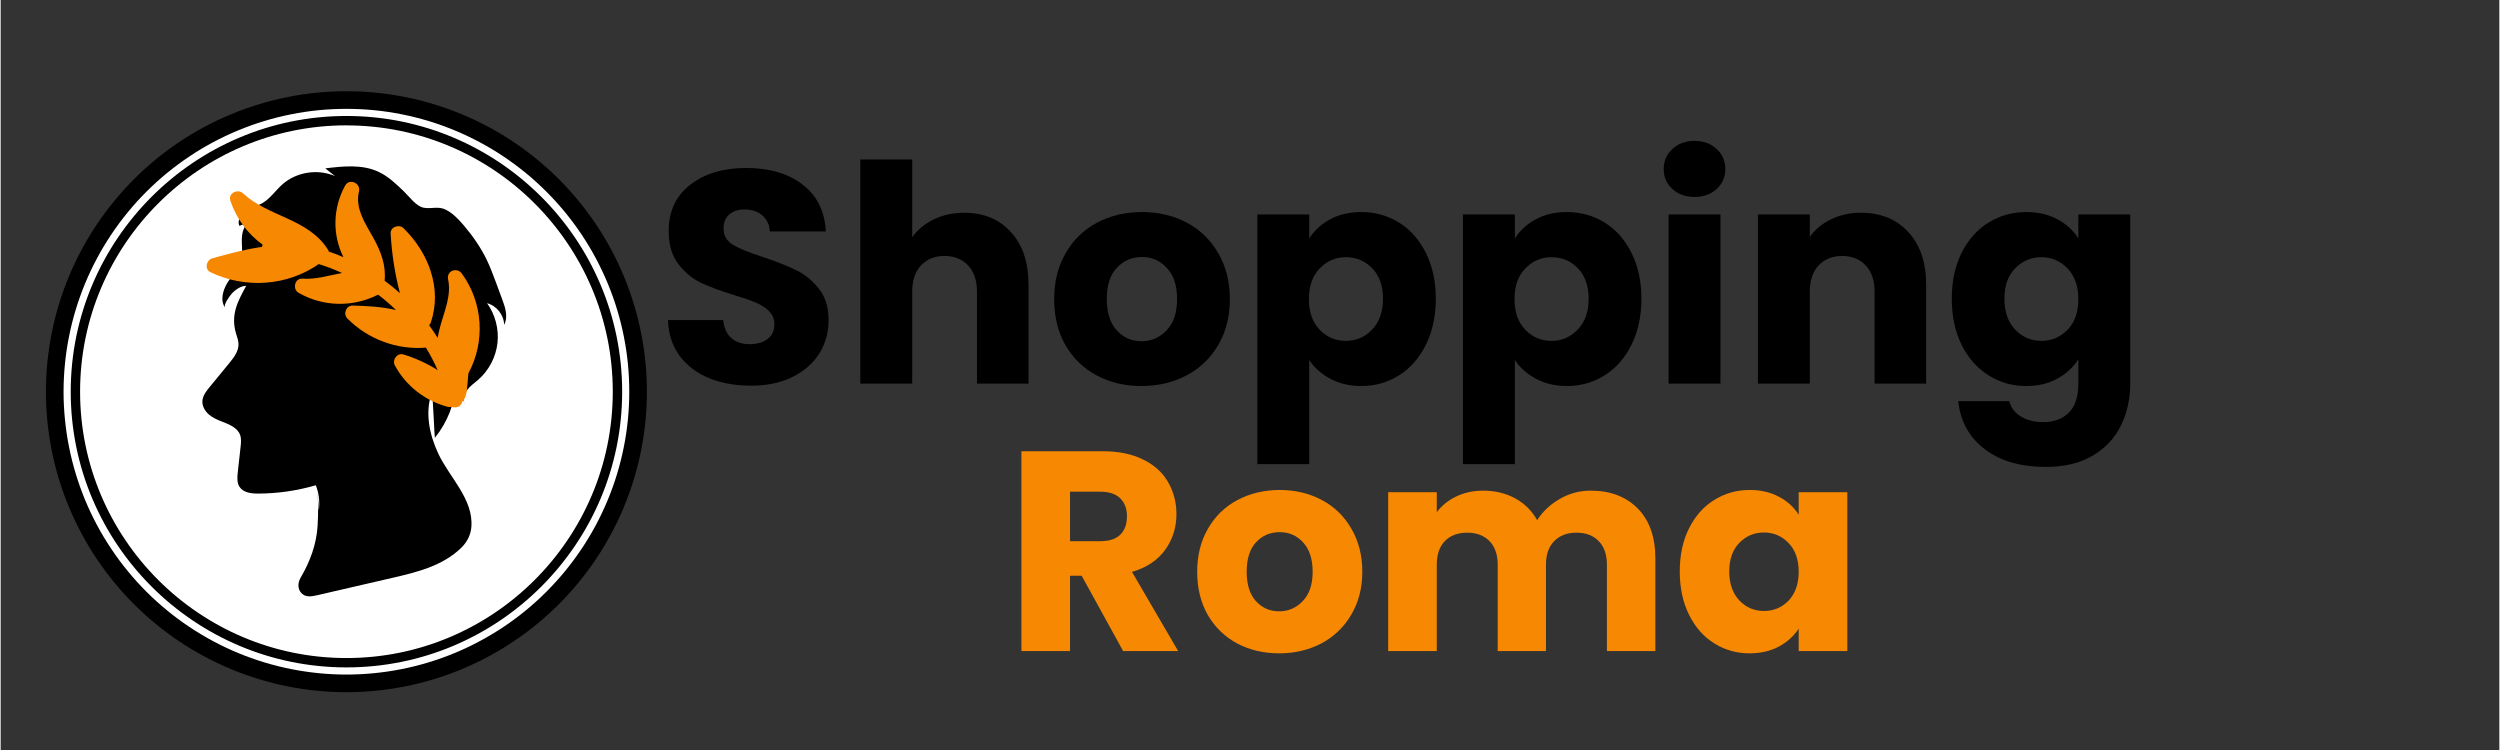<svg xmlns="http://www.w3.org/2000/svg" xmlns:xlink="http://www.w3.org/1999/xlink" width="300" zoomAndPan="magnify" viewBox="0 0 224.88 67.5" height="90" preserveAspectRatio="xMidYMid meet" version="1.0"><rect x="0" y="0" width="224.88" height="67.5" fill="#333333" stroke="none"/><defs><g/><clipPath id="ad53bf07f1"><path d="M 4.066 8.215 L 58.156 8.215 L 58.156 62.562 L 4.066 62.562 Z M 4.066 8.215 " clip-rule="nonzero"/></clipPath></defs><g clip-path="url(#ad53bf07f1)"><path fill="#000000" d="M 4.074 35.254 C 4.074 36.137 4.117 37.023 4.203 37.902 C 4.293 38.785 4.422 39.66 4.594 40.527 C 4.766 41.398 4.98 42.254 5.238 43.102 C 5.496 43.949 5.793 44.785 6.133 45.602 C 6.473 46.422 6.852 47.219 7.27 48 C 7.684 48.781 8.141 49.539 8.633 50.277 C 9.125 51.012 9.652 51.723 10.215 52.41 C 10.773 53.094 11.371 53.75 11.996 54.375 C 12.621 55 13.277 55.594 13.961 56.156 C 14.648 56.719 15.355 57.246 16.094 57.738 C 16.828 58.23 17.59 58.684 18.371 59.102 C 19.152 59.52 19.949 59.898 20.77 60.238 C 21.586 60.578 22.422 60.875 23.27 61.133 C 24.117 61.387 24.973 61.605 25.844 61.777 C 26.711 61.949 27.586 62.078 28.469 62.164 C 29.348 62.254 30.23 62.297 31.117 62.297 C 32.004 62.297 32.887 62.254 33.77 62.164 C 34.648 62.078 35.523 61.949 36.395 61.777 C 37.262 61.605 38.121 61.387 38.969 61.133 C 39.816 60.875 40.648 60.578 41.469 60.238 C 42.285 59.898 43.086 59.52 43.867 59.102 C 44.648 58.684 45.406 58.23 46.141 57.738 C 46.879 57.246 47.59 56.719 48.273 56.156 C 48.957 55.594 49.613 55 50.242 54.375 C 50.867 53.75 51.461 53.094 52.023 52.41 C 52.586 51.723 53.113 51.012 53.605 50.277 C 54.098 49.539 54.551 48.781 54.969 48 C 55.387 47.219 55.766 46.422 56.102 45.602 C 56.441 44.785 56.738 43.949 56.996 43.102 C 57.254 42.254 57.469 41.398 57.641 40.527 C 57.816 39.66 57.945 38.785 58.031 37.902 C 58.117 37.023 58.16 36.137 58.16 35.254 C 58.16 34.367 58.117 33.484 58.031 32.602 C 57.945 31.719 57.816 30.844 57.641 29.977 C 57.469 29.109 57.254 28.25 56.996 27.402 C 56.738 26.555 56.441 25.723 56.102 24.902 C 55.766 24.086 55.387 23.285 54.969 22.504 C 54.551 21.723 54.098 20.965 53.605 20.227 C 53.113 19.492 52.586 18.781 52.023 18.098 C 51.461 17.41 50.867 16.758 50.242 16.129 C 49.613 15.504 48.957 14.91 48.273 14.348 C 47.59 13.785 46.879 13.258 46.141 12.766 C 45.406 12.273 44.648 11.82 43.867 11.402 C 43.086 10.984 42.285 10.605 41.469 10.27 C 40.648 9.93 39.816 9.633 38.969 9.375 C 38.121 9.117 37.262 8.902 36.395 8.73 C 35.523 8.555 34.648 8.426 33.77 8.34 C 32.887 8.254 32.004 8.211 31.117 8.211 C 30.23 8.211 29.348 8.254 28.469 8.34 C 27.586 8.426 26.711 8.555 25.844 8.73 C 24.973 8.902 24.117 9.117 23.27 9.375 C 22.422 9.633 21.586 9.93 20.77 10.27 C 19.949 10.605 19.152 10.984 18.371 11.402 C 17.59 11.82 16.828 12.273 16.094 12.766 C 15.355 13.258 14.648 13.785 13.961 14.348 C 13.277 14.91 12.621 15.504 11.996 16.129 C 11.371 16.758 10.773 17.41 10.215 18.098 C 9.652 18.781 9.125 19.492 8.633 20.227 C 8.141 20.965 7.684 21.723 7.27 22.504 C 6.852 23.285 6.473 24.086 6.133 24.902 C 5.793 25.723 5.496 26.555 5.238 27.402 C 4.98 28.25 4.766 29.109 4.594 29.977 C 4.422 30.844 4.293 31.719 4.203 32.602 C 4.117 33.484 4.074 34.367 4.074 35.254 Z M 4.074 35.254 " fill-opacity="1" fill-rule="nonzero"/></g><path fill="#ffffff" d="M 5.66 35.254 C 5.66 36.086 5.703 36.918 5.785 37.746 C 5.867 38.578 5.988 39.402 6.152 40.219 C 6.312 41.035 6.516 41.844 6.758 42.641 C 7 43.441 7.281 44.223 7.598 44.996 C 7.918 45.766 8.273 46.52 8.668 47.254 C 9.059 47.988 9.488 48.703 9.953 49.395 C 10.414 50.09 10.91 50.758 11.441 51.402 C 11.969 52.047 12.527 52.664 13.117 53.254 C 13.707 53.844 14.324 54.402 14.969 54.93 C 15.613 55.461 16.281 55.957 16.977 56.418 C 17.668 56.883 18.383 57.309 19.117 57.703 C 19.852 58.098 20.605 58.453 21.375 58.773 C 22.145 59.09 22.93 59.371 23.727 59.613 C 24.527 59.855 25.336 60.059 26.152 60.219 C 26.969 60.383 27.793 60.504 28.621 60.586 C 29.453 60.668 30.285 60.711 31.117 60.711 C 31.953 60.711 32.785 60.668 33.613 60.586 C 34.441 60.504 35.266 60.383 36.086 60.219 C 36.902 60.059 37.711 59.855 38.508 59.613 C 39.305 59.371 40.09 59.09 40.859 58.773 C 41.629 58.453 42.383 58.098 43.117 57.703 C 43.855 57.309 44.566 56.883 45.262 56.418 C 45.953 55.957 46.625 55.461 47.27 54.93 C 47.914 54.402 48.527 53.844 49.117 53.254 C 49.707 52.664 50.266 52.047 50.797 51.402 C 51.324 50.758 51.82 50.09 52.285 49.395 C 52.746 48.703 53.176 47.988 53.57 47.254 C 53.961 46.52 54.316 45.766 54.637 44.996 C 54.957 44.223 55.238 43.441 55.48 42.641 C 55.723 41.844 55.922 41.035 56.086 40.219 C 56.25 39.402 56.371 38.578 56.453 37.746 C 56.535 36.918 56.574 36.086 56.574 35.254 C 56.574 34.418 56.535 33.586 56.453 32.758 C 56.371 31.926 56.25 31.105 56.086 30.285 C 55.922 29.469 55.723 28.66 55.48 27.863 C 55.238 27.066 54.957 26.281 54.637 25.512 C 54.316 24.742 53.961 23.988 53.57 23.254 C 53.176 22.516 52.746 21.805 52.285 21.109 C 51.82 20.418 51.324 19.746 50.797 19.102 C 50.266 18.457 49.707 17.84 49.117 17.254 C 48.527 16.664 47.914 16.102 47.27 15.574 C 46.625 15.047 45.953 14.551 45.262 14.086 C 44.566 13.621 43.855 13.195 43.117 12.801 C 42.383 12.41 41.629 12.051 40.859 11.734 C 40.09 11.414 39.305 11.133 38.508 10.891 C 37.711 10.648 36.902 10.449 36.086 10.285 C 35.266 10.121 34.441 10 33.613 9.918 C 32.785 9.836 31.953 9.797 31.117 9.797 C 30.285 9.797 29.453 9.836 28.621 9.918 C 27.793 10 26.969 10.121 26.152 10.285 C 25.336 10.449 24.527 10.648 23.727 10.891 C 22.93 11.133 22.145 11.414 21.375 11.734 C 20.605 12.051 19.852 12.41 19.117 12.801 C 18.383 13.195 17.668 13.621 16.977 14.086 C 16.281 14.551 15.613 15.047 14.969 15.574 C 14.324 16.102 13.707 16.664 13.117 17.254 C 12.527 17.84 11.969 18.457 11.441 19.102 C 10.91 19.746 10.414 20.418 9.953 21.109 C 9.488 21.805 9.059 22.516 8.668 23.254 C 8.273 23.988 7.918 24.742 7.598 25.512 C 7.281 26.281 7 27.066 6.758 27.863 C 6.516 28.66 6.312 29.469 6.152 30.285 C 5.988 31.105 5.867 31.926 5.785 32.758 C 5.703 33.586 5.66 34.418 5.66 35.254 Z M 5.66 35.254 " fill-opacity="1" fill-rule="nonzero"/><path fill="#000000" d="M 28.633 45.938 C 28.738 45.176 28.645 44.387 28.363 43.672 C 26.684 44.164 24.934 44.418 23.184 44.422 C 22.559 44.426 21.84 44.34 21.496 43.816 C 21.25 43.438 21.293 42.949 21.34 42.5 C 21.426 41.734 21.512 40.973 21.594 40.207 C 21.633 39.848 21.672 39.469 21.543 39.129 C 21.297 38.473 20.547 38.191 19.895 37.934 C 19.469 37.77 19.047 37.582 18.707 37.277 C 18.371 36.973 18.125 36.531 18.156 36.078 C 18.191 35.602 18.508 35.199 18.812 34.828 C 19.395 34.117 19.98 33.406 20.566 32.691 C 20.984 32.184 21.43 31.605 21.406 30.945 C 21.395 30.617 21.266 30.305 21.176 29.992 C 20.691 28.324 21.328 27.133 22.094 25.734 C 21.621 25.707 21.094 26.098 20.781 26.445 C 20.629 26.613 20.023 27.434 20.195 27.688 C 19.727 27.008 20.012 26.07 20.453 25.375 C 20.895 24.684 21.492 24.051 21.668 23.246 C 21.789 22.684 21.691 22.098 21.703 21.52 C 21.715 20.941 21.879 20.305 22.367 19.996 L 21.477 20.324 C 21.273 19.828 21.629 19.262 22.078 18.973 C 22.531 18.68 23.07 18.559 23.535 18.293 C 24.262 17.875 24.738 17.141 25.363 16.586 C 26.625 15.473 28.547 15.176 30.086 15.848 L 29.219 15.152 C 30.82 14.957 32.516 14.777 33.977 15.449 C 34.863 15.855 35.582 16.547 36.285 17.223 C 36.785 17.699 37.387 18.574 38.09 18.699 C 38.789 18.824 39.391 18.52 40.09 18.887 C 40.707 19.207 41.195 19.719 41.648 20.246 C 42.469 21.211 43.207 22.258 43.754 23.398 C 44.055 24.023 44.297 24.672 44.539 25.32 C 44.738 25.859 44.938 26.395 45.137 26.934 C 45.418 27.676 45.688 28.535 45.312 29.234 C 45.293 28.348 44.637 27.512 43.777 27.289 C 44.516 28.316 44.855 29.625 44.711 30.883 C 44.566 32.145 43.938 33.34 42.984 34.176 C 42.637 34.48 42.242 34.742 41.965 35.117 C 41.684 35.488 41.551 36.02 41.793 36.418 C 41.527 35.777 41.262 35.137 41 34.496 C 40.883 36.277 40.203 38.016 39.078 39.402 C 39.051 39.402 38.895 35.703 38.82 35.293 C 38.16 37.082 38.578 39.102 39.387 40.828 C 40.383 42.957 42.566 44.926 42.363 47.43 C 42.309 48.133 41.973 48.789 41.469 49.285 C 39.785 50.941 37.449 51.5 35.199 52.02 C 32.957 52.535 30.715 53.055 28.473 53.574 C 27.984 53.684 27.434 53.789 27.055 53.367 C 26.805 53.098 26.746 52.707 26.844 52.352 C 26.887 52.207 26.945 52.074 27.016 51.953 C 27.852 50.539 28.418 48.98 28.523 47.34 C 28.586 46.312 28.586 45.281 28.516 44.254 " fill-opacity="1" fill-rule="nonzero"/><path fill="#f78802" d="M 19.039 23.254 C 20.516 22.836 22.016 22.434 23.527 22.219 C 23.535 22.148 23.551 22.082 23.578 22.02 C 22.25 21.07 21.223 19.703 20.672 18.062 C 20.445 17.387 21.34 16.961 21.809 17.398 C 24.105 19.531 27.664 19.652 29.449 22.457 C 29.488 22.52 29.512 22.578 29.531 22.637 C 29.977 22.789 30.414 22.957 30.848 23.145 C 29.855 21.156 29.875 18.746 31.004 16.699 C 31.387 16.012 32.434 16.484 32.25 17.227 C 31.867 18.781 32.859 20.172 33.574 21.465 C 34.234 22.668 34.691 23.891 34.555 25.262 C 35.031 25.613 35.492 25.988 35.934 26.383 C 35.477 24.629 35.199 22.836 35.098 21.02 C 35.062 20.414 35.855 20.145 36.258 20.539 C 38.5 22.734 39.746 25.93 38.719 29.012 C 38.684 29.117 38.629 29.203 38.562 29.273 C 38.832 29.641 39.09 30.02 39.332 30.41 C 39.383 30.086 39.457 29.766 39.539 29.453 C 39.91 28.051 40.582 26.629 40.27 25.152 C 40.102 24.371 41.062 24.008 41.512 24.629 C 43.426 27.266 43.625 30.766 42.098 33.594 C 42.078 33.852 42.055 34.113 42.027 34.371 C 41.965 34.945 41.992 35.707 41.555 36.141 C 41.402 36.641 41.016 36.738 40.535 36.621 C 40.438 36.641 40.332 36.641 40.211 36.609 C 38.195 36.07 36.484 34.738 35.484 32.902 C 35.211 32.398 35.668 31.723 36.254 31.902 C 37.348 32.238 38.375 32.711 39.328 33.309 C 39.02 32.609 38.668 31.934 38.273 31.285 C 35.664 31.508 33.047 30.527 31.203 28.664 C 30.797 28.254 31.086 27.484 31.688 27.5 C 32.98 27.539 34.312 27.602 35.574 27.902 C 35.066 27.406 34.531 26.945 33.969 26.52 C 33.953 26.527 33.934 26.539 33.914 26.547 C 31.652 27.672 28.996 27.613 26.805 26.348 C 26.246 26.027 26.457 25.027 27.152 25.078 C 28.379 25.168 29.555 24.781 30.727 24.57 C 30.047 24.258 29.348 23.988 28.629 23.766 C 25.777 25.758 21.992 25.996 18.875 24.496 C 18.328 24.234 18.504 23.402 19.039 23.254 Z M 19.039 23.254 " fill-opacity="1" fill-rule="nonzero"/><path fill="#000000" d="M 31.121 60.066 C 44.805 60.066 55.934 48.938 55.934 35.254 C 55.934 21.57 44.801 10.438 31.121 10.438 C 17.438 10.438 6.305 21.57 6.305 35.254 C 6.305 48.938 17.438 60.066 31.121 60.066 Z M 31.121 11.285 C 44.336 11.285 55.09 22.035 55.09 35.254 C 55.09 48.473 44.336 59.223 31.121 59.223 C 17.902 59.223 7.148 48.473 7.148 35.254 C 7.148 22.035 17.902 11.281 31.121 11.281 Z M 31.121 11.285 " fill-opacity="1" fill-rule="nonzero"/><g fill="#000000" fill-opacity="1"><g transform="translate(58.918, 34.522)"><g><path d="M 8.609 0.188 C 7.211 0.188 5.957 -0.035 4.844 -0.484 C 3.738 -0.941 2.852 -1.613 2.188 -2.5 C 1.531 -3.395 1.18 -4.469 1.141 -5.719 L 6.109 -5.719 C 6.18 -5.008 6.426 -4.469 6.844 -4.094 C 7.258 -3.727 7.805 -3.547 8.484 -3.547 C 9.172 -3.547 9.711 -3.703 10.109 -4.016 C 10.516 -4.336 10.719 -4.781 10.719 -5.344 C 10.719 -5.812 10.555 -6.203 10.234 -6.516 C 9.922 -6.828 9.531 -7.082 9.062 -7.281 C 8.602 -7.477 7.945 -7.707 7.094 -7.969 C 5.852 -8.344 4.844 -8.719 4.062 -9.094 C 3.281 -9.477 2.609 -10.047 2.047 -10.797 C 1.484 -11.547 1.203 -12.52 1.203 -13.719 C 1.203 -15.5 1.848 -16.891 3.141 -17.891 C 4.43 -18.898 6.109 -19.406 8.172 -19.406 C 10.285 -19.406 11.988 -18.898 13.281 -17.891 C 14.57 -16.891 15.258 -15.488 15.344 -13.688 L 10.312 -13.688 C 10.27 -14.301 10.039 -14.785 9.625 -15.141 C 9.207 -15.492 8.672 -15.672 8.016 -15.672 C 7.453 -15.672 7 -15.52 6.656 -15.219 C 6.312 -14.926 6.141 -14.5 6.141 -13.938 C 6.141 -13.312 6.426 -12.828 7 -12.484 C 7.582 -12.141 8.492 -11.77 9.734 -11.375 C 10.973 -10.957 11.977 -10.555 12.75 -10.172 C 13.52 -9.785 14.188 -9.227 14.75 -8.5 C 15.312 -7.781 15.594 -6.848 15.594 -5.703 C 15.594 -4.609 15.316 -3.613 14.766 -2.719 C 14.211 -1.832 13.406 -1.125 12.344 -0.594 C 11.289 -0.07 10.047 0.188 8.609 0.188 Z M 8.609 0.188 "/></g></g></g><g fill="#000000" fill-opacity="1"><g transform="translate(75.68, 34.522)"><g><path d="M 11.047 -15.375 C 12.785 -15.375 14.18 -14.797 15.234 -13.641 C 16.297 -12.492 16.828 -10.91 16.828 -8.891 L 16.828 0 L 12.188 0 L 12.188 -8.266 C 12.188 -9.273 11.922 -10.062 11.391 -10.625 C 10.867 -11.195 10.16 -11.484 9.266 -11.484 C 8.379 -11.484 7.672 -11.195 7.141 -10.625 C 6.617 -10.062 6.359 -9.273 6.359 -8.266 L 6.359 0 L 1.688 0 L 1.688 -20.172 L 6.359 -20.172 L 6.359 -13.172 C 6.828 -13.836 7.469 -14.367 8.281 -14.766 C 9.102 -15.172 10.023 -15.375 11.047 -15.375 Z M 11.047 -15.375 "/></g></g></g><g fill="#000000" fill-opacity="1"><g transform="translate(94.05, 34.522)"><g><path d="M 8.609 0.219 C 7.117 0.219 5.781 -0.098 4.594 -0.734 C 3.406 -1.367 2.469 -2.273 1.781 -3.453 C 1.102 -4.641 0.766 -6.023 0.766 -7.609 C 0.766 -9.172 1.109 -10.547 1.797 -11.734 C 2.484 -12.93 3.426 -13.848 4.625 -14.484 C 5.832 -15.117 7.18 -15.438 8.672 -15.438 C 10.16 -15.438 11.504 -15.117 12.703 -14.484 C 13.898 -13.848 14.844 -12.93 15.531 -11.734 C 16.227 -10.547 16.578 -9.172 16.578 -7.609 C 16.578 -6.047 16.227 -4.664 15.531 -3.469 C 14.832 -2.281 13.879 -1.367 12.672 -0.734 C 11.461 -0.098 10.109 0.219 8.609 0.219 Z M 8.609 -3.812 C 9.504 -3.812 10.266 -4.141 10.891 -4.797 C 11.516 -5.453 11.828 -6.391 11.828 -7.609 C 11.828 -8.828 11.52 -9.758 10.906 -10.406 C 10.301 -11.062 9.555 -11.391 8.672 -11.391 C 7.766 -11.391 7.008 -11.066 6.406 -10.422 C 5.801 -9.785 5.5 -8.848 5.5 -7.609 C 5.5 -6.391 5.797 -5.453 6.391 -4.797 C 6.984 -4.141 7.723 -3.812 8.609 -3.812 Z M 8.609 -3.812 "/></g></g></g><g fill="#000000" fill-opacity="1"><g transform="translate(111.412, 34.522)"><g><path d="M 6.359 -13.062 C 6.805 -13.77 7.43 -14.344 8.234 -14.781 C 9.035 -15.219 9.973 -15.438 11.047 -15.438 C 12.297 -15.438 13.43 -15.117 14.453 -14.484 C 15.473 -13.848 16.273 -12.938 16.859 -11.75 C 17.453 -10.57 17.75 -9.203 17.75 -7.641 C 17.75 -6.078 17.453 -4.695 16.859 -3.5 C 16.273 -2.312 15.473 -1.395 14.453 -0.75 C 13.43 -0.102 12.297 0.219 11.047 0.219 C 9.992 0.219 9.062 0 8.25 -0.438 C 7.438 -0.875 6.805 -1.438 6.359 -2.125 L 6.359 7.25 L 1.688 7.25 L 1.688 -15.219 L 6.359 -15.219 Z M 13 -7.641 C 13 -8.797 12.676 -9.707 12.031 -10.375 C 11.383 -11.039 10.594 -11.375 9.656 -11.375 C 8.727 -11.375 7.941 -11.035 7.297 -10.359 C 6.648 -9.691 6.328 -8.773 6.328 -7.609 C 6.328 -6.441 6.648 -5.52 7.297 -4.844 C 7.941 -4.176 8.727 -3.844 9.656 -3.844 C 10.582 -3.844 11.367 -4.18 12.016 -4.859 C 12.672 -5.547 13 -6.473 13 -7.641 Z M 13 -7.641 "/></g></g></g><g fill="#000000" fill-opacity="1"><g transform="translate(129.918, 34.522)"><g><path d="M 6.359 -13.062 C 6.805 -13.77 7.43 -14.344 8.234 -14.781 C 9.035 -15.219 9.973 -15.438 11.047 -15.438 C 12.297 -15.438 13.43 -15.117 14.453 -14.484 C 15.473 -13.848 16.273 -12.938 16.859 -11.75 C 17.453 -10.57 17.75 -9.203 17.75 -7.641 C 17.75 -6.078 17.453 -4.695 16.859 -3.5 C 16.273 -2.312 15.473 -1.395 14.453 -0.75 C 13.43 -0.102 12.297 0.219 11.047 0.219 C 9.992 0.219 9.062 0 8.25 -0.438 C 7.438 -0.875 6.805 -1.438 6.359 -2.125 L 6.359 7.25 L 1.688 7.25 L 1.688 -15.219 L 6.359 -15.219 Z M 13 -7.641 C 13 -8.797 12.676 -9.707 12.031 -10.375 C 11.383 -11.039 10.594 -11.375 9.656 -11.375 C 8.727 -11.375 7.941 -11.035 7.297 -10.359 C 6.648 -9.691 6.328 -8.773 6.328 -7.609 C 6.328 -6.441 6.648 -5.52 7.297 -4.844 C 7.941 -4.176 8.727 -3.844 9.656 -3.844 C 10.582 -3.844 11.367 -4.18 12.016 -4.859 C 12.672 -5.547 13 -6.473 13 -7.641 Z M 13 -7.641 "/></g></g></g><g fill="#000000" fill-opacity="1"><g transform="translate(148.424, 34.522)"><g><path d="M 4.031 -16.797 C 3.219 -16.797 2.551 -17.035 2.031 -17.516 C 1.508 -17.992 1.25 -18.586 1.25 -19.297 C 1.25 -20.023 1.508 -20.629 2.031 -21.109 C 2.551 -21.598 3.219 -21.844 4.031 -21.844 C 4.832 -21.844 5.492 -21.598 6.016 -21.109 C 6.535 -20.629 6.797 -20.023 6.797 -19.297 C 6.797 -18.586 6.535 -17.992 6.016 -17.516 C 5.492 -17.035 4.832 -16.797 4.031 -16.797 Z M 6.359 -15.219 L 6.359 0 L 1.688 0 L 1.688 -15.219 Z M 6.359 -15.219 "/></g></g></g><g fill="#000000" fill-opacity="1"><g transform="translate(156.465, 34.522)"><g><path d="M 10.953 -15.375 C 12.734 -15.375 14.156 -14.797 15.219 -13.641 C 16.289 -12.492 16.828 -10.91 16.828 -8.891 L 16.828 0 L 12.188 0 L 12.188 -8.266 C 12.188 -9.273 11.922 -10.062 11.391 -10.625 C 10.867 -11.195 10.16 -11.484 9.266 -11.484 C 8.379 -11.484 7.672 -11.195 7.141 -10.625 C 6.617 -10.062 6.359 -9.273 6.359 -8.266 L 6.359 0 L 1.688 0 L 1.688 -15.219 L 6.359 -15.219 L 6.359 -13.203 C 6.828 -13.867 7.461 -14.395 8.266 -14.781 C 9.066 -15.176 9.961 -15.375 10.953 -15.375 Z M 10.953 -15.375 "/></g></g></g><g fill="#000000" fill-opacity="1"><g transform="translate(174.835, 34.522)"><g><path d="M 7.469 -15.438 C 8.539 -15.438 9.477 -15.219 10.281 -14.781 C 11.094 -14.344 11.719 -13.77 12.156 -13.062 L 12.156 -15.219 L 16.828 -15.219 L 16.828 -0.031 C 16.828 1.375 16.547 2.645 15.984 3.781 C 15.43 4.914 14.586 5.816 13.453 6.484 C 12.316 7.16 10.906 7.5 9.219 7.5 C 6.957 7.5 5.129 6.969 3.734 5.906 C 2.336 4.844 1.539 3.398 1.344 1.578 L 5.938 1.578 C 6.082 2.16 6.426 2.617 6.969 2.953 C 7.52 3.297 8.195 3.469 9 3.469 C 9.957 3.469 10.723 3.188 11.297 2.625 C 11.867 2.07 12.156 1.188 12.156 -0.031 L 12.156 -2.188 C 11.707 -1.477 11.082 -0.898 10.281 -0.453 C 9.477 -0.004 8.539 0.219 7.469 0.219 C 6.219 0.219 5.082 -0.102 4.062 -0.75 C 3.039 -1.395 2.234 -2.312 1.641 -3.5 C 1.055 -4.695 0.766 -6.078 0.766 -7.641 C 0.766 -9.203 1.055 -10.57 1.641 -11.75 C 2.234 -12.938 3.039 -13.848 4.062 -14.484 C 5.082 -15.117 6.219 -15.438 7.469 -15.438 Z M 12.156 -7.609 C 12.156 -8.773 11.832 -9.691 11.188 -10.359 C 10.539 -11.035 9.754 -11.375 8.828 -11.375 C 7.898 -11.375 7.113 -11.039 6.469 -10.375 C 5.82 -9.707 5.5 -8.797 5.5 -7.641 C 5.5 -6.473 5.82 -5.547 6.469 -4.859 C 7.113 -4.18 7.898 -3.844 8.828 -3.844 C 9.754 -3.844 10.539 -4.176 11.188 -4.844 C 11.832 -5.52 12.156 -6.441 12.156 -7.609 Z M 12.156 -7.609 "/></g></g></g><g fill="#000000" fill-opacity="1"><g transform="translate(193.344, 34.522)"><g/></g></g><g fill="#f78802" fill-opacity="1"><g transform="translate(90.273, 58.597)"><g><path d="M 10.75 0 L 7.016 -6.781 L 5.969 -6.781 L 5.969 0 L 1.594 0 L 1.594 -17.984 L 8.938 -17.984 C 10.352 -17.984 11.562 -17.734 12.562 -17.234 C 13.562 -16.742 14.305 -16.066 14.797 -15.203 C 15.297 -14.336 15.547 -13.375 15.547 -12.312 C 15.547 -11.125 15.207 -10.055 14.531 -9.109 C 13.852 -8.172 12.859 -7.508 11.547 -7.125 L 15.703 0 Z M 5.969 -9.891 L 8.688 -9.891 C 9.488 -9.891 10.086 -10.082 10.484 -10.469 C 10.891 -10.863 11.094 -11.422 11.094 -12.141 C 11.094 -12.816 10.891 -13.352 10.484 -13.75 C 10.086 -14.145 9.488 -14.344 8.688 -14.344 L 5.969 -14.344 Z M 5.969 -9.891 "/></g></g></g><g fill="#f78802" fill-opacity="1"><g transform="translate(106.969, 58.597)"><g><path d="M 8.094 0.203 C 6.695 0.203 5.438 -0.094 4.312 -0.688 C 3.195 -1.289 2.316 -2.145 1.672 -3.25 C 1.035 -4.363 0.719 -5.66 0.719 -7.141 C 0.719 -8.609 1.039 -9.898 1.688 -11.016 C 2.332 -12.141 3.219 -13 4.344 -13.594 C 5.477 -14.195 6.742 -14.5 8.141 -14.5 C 9.547 -14.5 10.812 -14.195 11.938 -13.594 C 13.062 -13 13.945 -12.141 14.594 -11.016 C 15.25 -9.898 15.578 -8.609 15.578 -7.141 C 15.578 -5.672 15.242 -4.379 14.578 -3.266 C 13.922 -2.148 13.023 -1.289 11.891 -0.688 C 10.754 -0.094 9.488 0.203 8.094 0.203 Z M 8.094 -3.578 C 8.926 -3.578 9.633 -3.883 10.219 -4.5 C 10.812 -5.113 11.109 -5.992 11.109 -7.141 C 11.109 -8.285 10.82 -9.164 10.25 -9.781 C 9.688 -10.395 8.984 -10.703 8.141 -10.703 C 7.285 -10.703 6.578 -10.398 6.016 -9.797 C 5.453 -9.191 5.172 -8.305 5.172 -7.141 C 5.172 -5.992 5.445 -5.113 6 -4.5 C 6.562 -3.883 7.258 -3.578 8.094 -3.578 Z M 8.094 -3.578 "/></g></g></g><g fill="#f78802" fill-opacity="1"><g transform="translate(123.281, 58.597)"><g><path d="M 19.828 -14.438 C 21.598 -14.438 23.008 -13.898 24.062 -12.828 C 25.113 -11.754 25.641 -10.258 25.641 -8.344 L 25.641 0 L 21.281 0 L 21.281 -7.766 C 21.281 -8.68 21.035 -9.391 20.547 -9.891 C 20.066 -10.398 19.398 -10.656 18.547 -10.656 C 17.691 -10.656 17.02 -10.398 16.531 -9.891 C 16.039 -9.391 15.797 -8.68 15.797 -7.766 L 15.797 0 L 11.453 0 L 11.453 -7.766 C 11.453 -8.68 11.207 -9.391 10.719 -9.891 C 10.227 -10.398 9.555 -10.656 8.703 -10.656 C 7.848 -10.656 7.176 -10.398 6.688 -9.891 C 6.207 -9.391 5.969 -8.68 5.969 -7.766 L 5.969 0 L 1.594 0 L 1.594 -14.297 L 5.969 -14.297 L 5.969 -12.5 C 6.414 -13.094 6.992 -13.562 7.703 -13.906 C 8.422 -14.258 9.234 -14.438 10.141 -14.438 C 11.211 -14.438 12.172 -14.207 13.016 -13.75 C 13.867 -13.289 14.531 -12.633 15 -11.781 C 15.5 -12.562 16.176 -13.195 17.031 -13.688 C 17.883 -14.188 18.816 -14.438 19.828 -14.438 Z M 19.828 -14.438 "/></g></g></g><g fill="#f78802" fill-opacity="1"><g transform="translate(150.4, 58.597)"><g><path d="M 0.719 -7.172 C 0.719 -8.641 0.992 -9.926 1.547 -11.031 C 2.098 -12.145 2.852 -13 3.812 -13.594 C 4.77 -14.195 5.836 -14.5 7.016 -14.5 C 8.023 -14.5 8.91 -14.289 9.672 -13.875 C 10.43 -13.469 11.016 -12.93 11.422 -12.266 L 11.422 -14.297 L 15.797 -14.297 L 15.797 0 L 11.422 0 L 11.422 -2.016 C 10.992 -1.359 10.398 -0.82 9.641 -0.406 C 8.879 0 7.992 0.203 6.984 0.203 C 5.828 0.203 4.77 -0.098 3.812 -0.703 C 2.852 -1.305 2.098 -2.164 1.547 -3.281 C 0.992 -4.406 0.719 -5.703 0.719 -7.172 Z M 11.422 -7.141 C 11.422 -8.234 11.117 -9.094 10.516 -9.719 C 9.91 -10.352 9.172 -10.672 8.297 -10.672 C 7.422 -10.672 6.68 -10.359 6.078 -9.734 C 5.473 -9.117 5.172 -8.266 5.172 -7.172 C 5.172 -6.078 5.473 -5.207 6.078 -4.562 C 6.68 -3.926 7.422 -3.609 8.297 -3.609 C 9.172 -3.609 9.91 -3.922 10.516 -4.547 C 11.117 -5.18 11.422 -6.047 11.422 -7.141 Z M 11.422 -7.141 "/></g></g></g></svg>